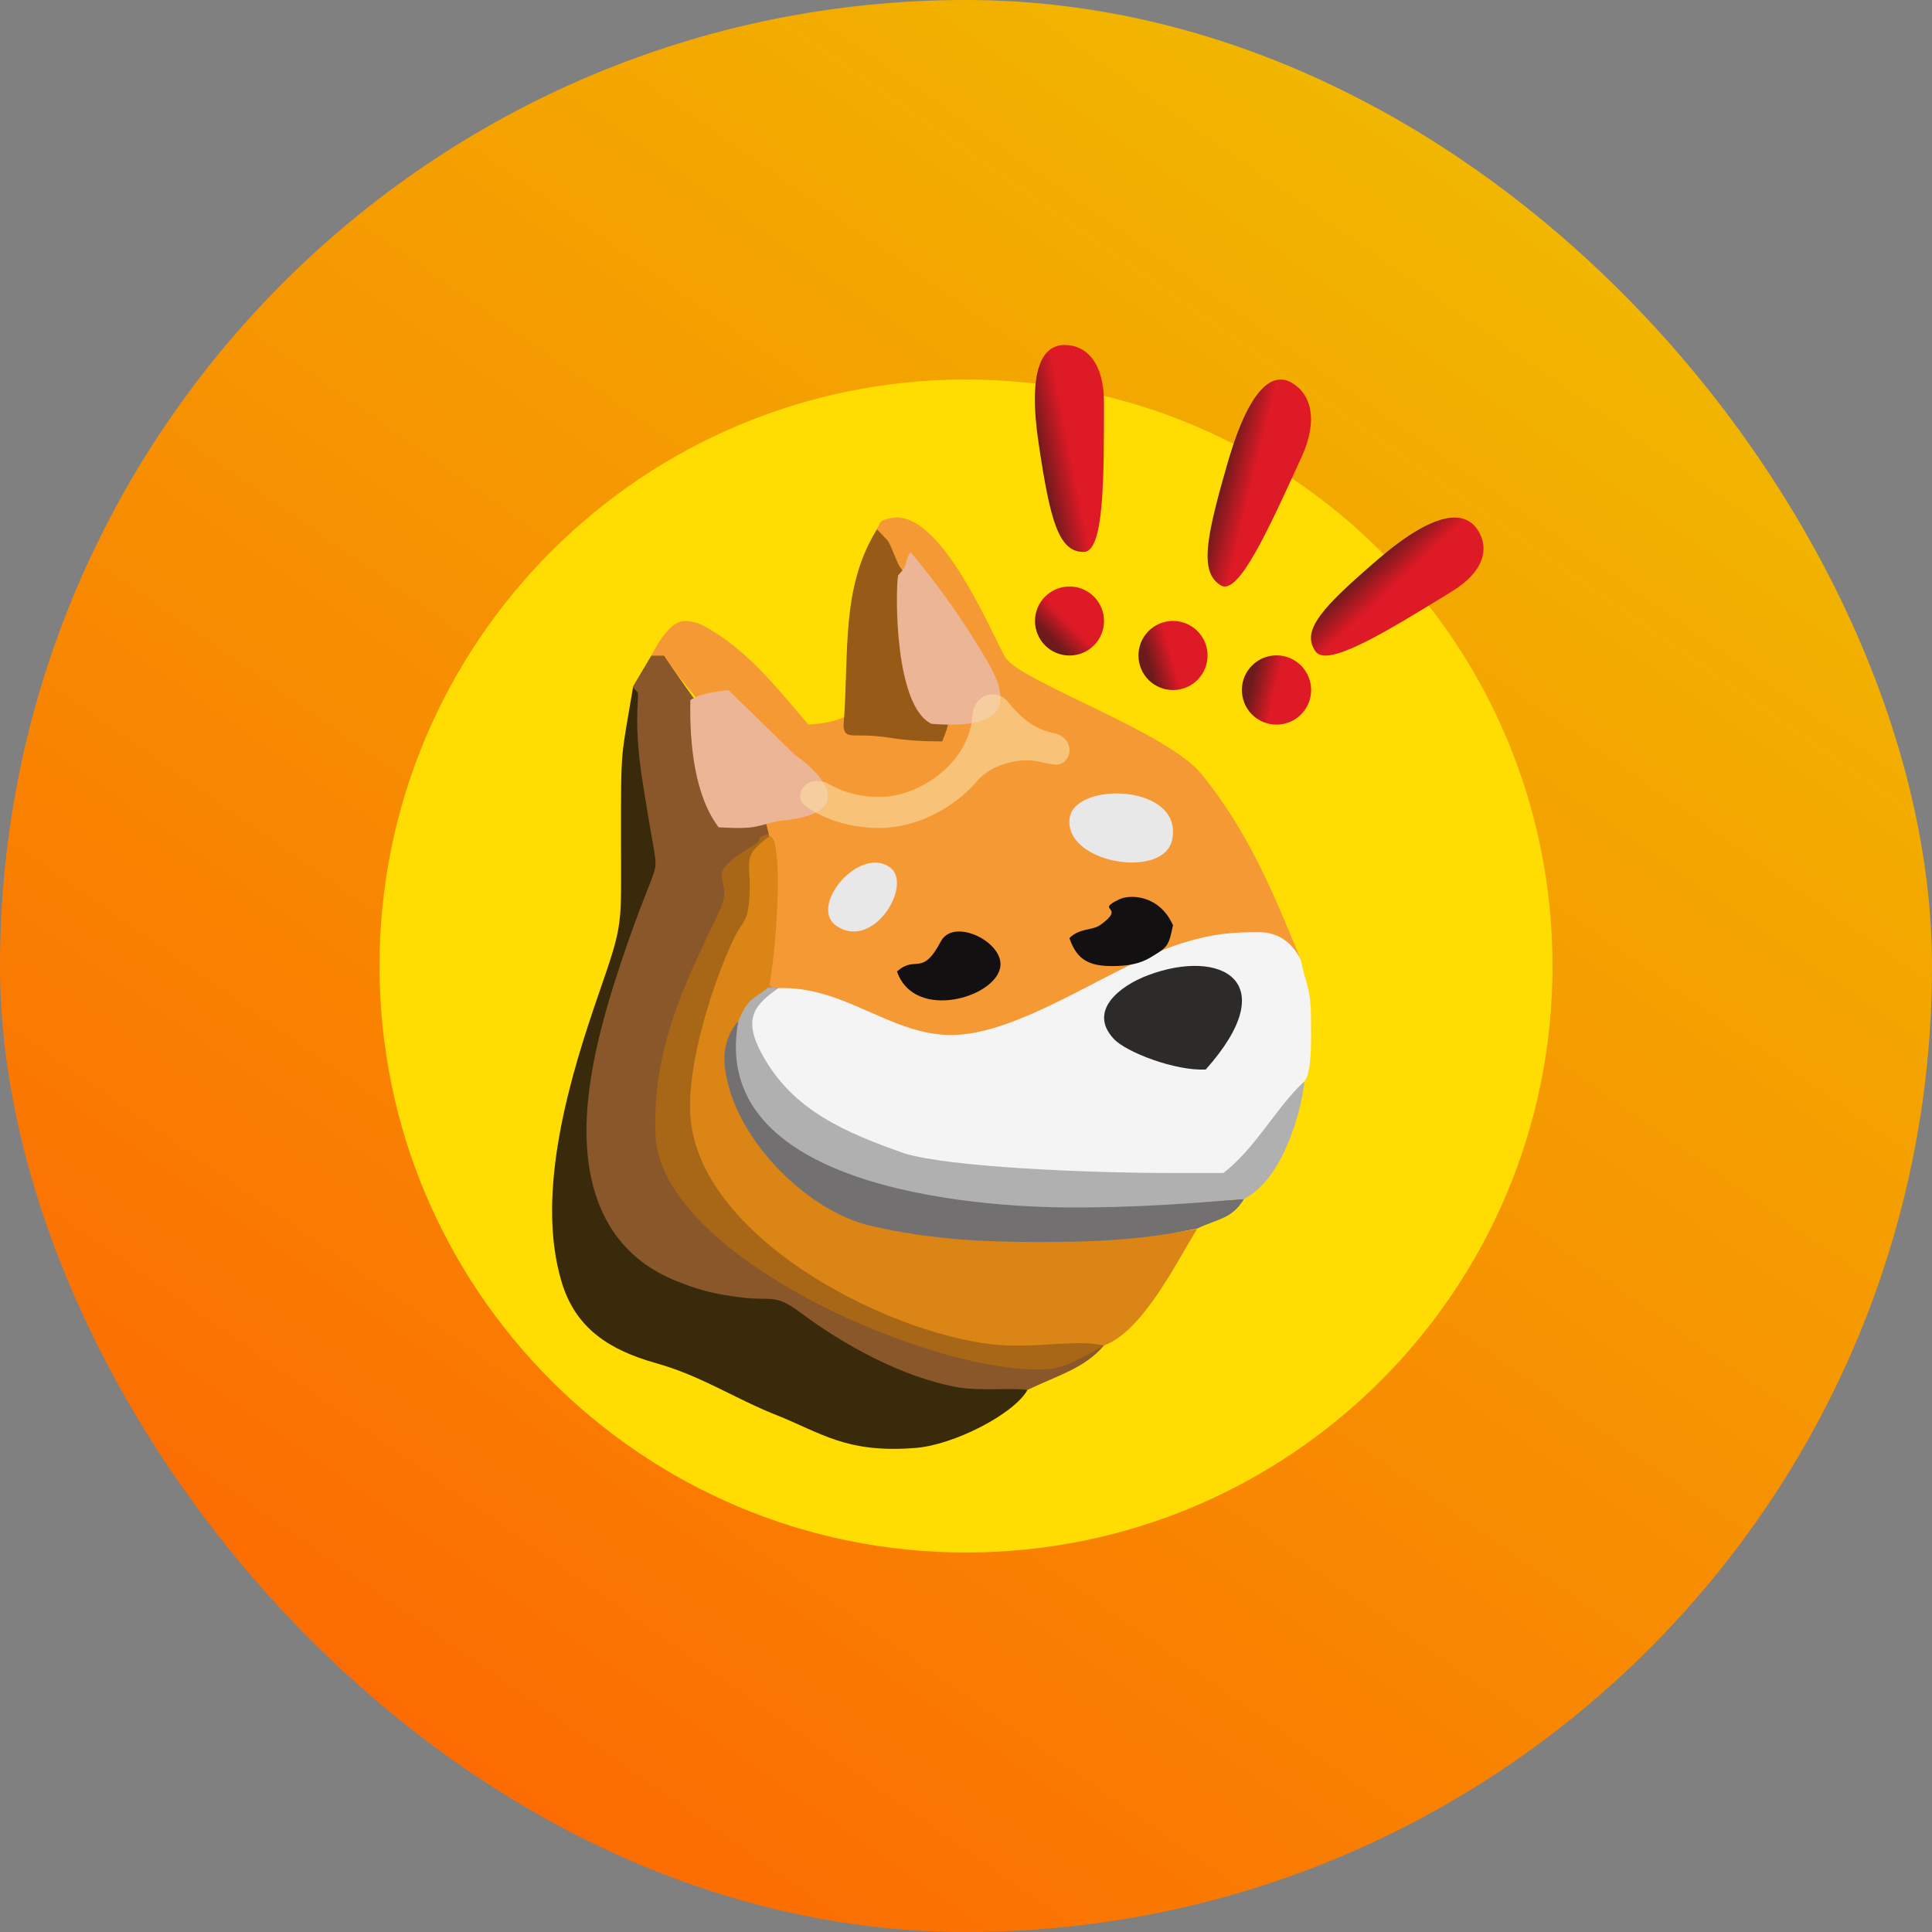 <svg width="48" height="48" viewBox="0 0 48 48" fill="none" xmlns="http://www.w3.org/2000/svg">
<rect x="0" y="0" width="48" height="48" fill="#808080" stroke="none"/>
<g clip-path="url(#clip0_386_390)">
<path d="M0 0H48V48H0V0Z" fill="url(#paint0_linear_386_390)"/>
<path d="M24 38.572C32.048 38.572 38.572 32.048 38.572 24C38.572 15.953 32.048 9.429 24 9.429C15.953 9.429 9.429 15.953 9.429 24C9.429 32.048 15.953 38.572 24 38.572Z" fill="#FFDD02"/>
<path d="M25.526 34.543C17.674 25.792 19.569 21.086 15.729 17.066C15.42 18.909 15.429 18.506 15.429 20.889C15.429 23.049 15.497 22.895 14.88 24.677C14.194 26.657 13.277 29.606 13.954 31.852C14.297 33 15.137 33.54 16.294 33.866C17.426 34.183 18.24 34.74 19.277 35.152C20.4 35.597 21.026 36.112 22.74 35.974C23.683 35.906 25.191 35.135 25.526 34.535V34.543Z" fill="#3A2A0C"/>
<path d="M15.72 17.066C15.909 17.254 15.84 17.117 15.831 17.854C15.831 18.831 15.986 19.509 16.131 20.443C16.234 21.043 16.286 21.274 16.286 21.446C16.286 21.72 16.131 21.9 15.6 23.409C15.171 24.66 14.58 26.434 14.571 28.054C14.563 29.657 15.12 31.123 16.74 31.8C17.288 32.023 17.623 32.126 18.24 32.211C19.209 32.357 19.2 32.108 19.869 32.597C20.931 33.394 22.406 34.226 23.837 34.474C24.369 34.56 25.209 34.474 25.526 34.534C26.263 34.174 26.94 34.003 27.428 33.428C25.526 27.428 18.994 20.057 16.5 16.286H16.183L15.72 17.066Z" fill="#895729"/>
<path d="M27.429 33.428C22.457 30.745 21.137 25.783 19.114 20.777L19.2 20.683C18.617 20.854 19.123 20.768 18.6 21.077C17.383 21.814 18.283 21.78 17.88 22.62C16.997 24.463 16.192 26.091 16.286 28.208C16.423 31.285 23.417 34.243 26.074 34.011C26.52 33.977 27.103 33.608 27.429 33.428Z" fill="#A86617"/>
<path d="M19.114 20.777C19.423 20.863 19.226 22.32 19.226 22.774C19.14 24.429 18.463 24.489 19.337 24.549C24 29.572 31.457 22.946 32.314 23.837C31.628 22.149 30.994 20.64 29.854 19.235C28.997 18.172 25.303 16.92 24.968 16.32C24.583 15.617 23.331 12.6 22.123 12.874C21.805 12.943 21.9 12.977 21.78 13.149C22.414 15.034 22.637 17.906 20.083 18C19.285 17.075 18.566 16.132 17.468 15.54C17.324 15.469 17.166 15.431 17.006 15.429C16.68 15.429 16.354 15.943 16.183 16.286H16.5C17.605 17.957 18.488 18.172 19.114 20.777Z" fill="#F59935"/>
<path d="M27.428 33.429C28.397 33.069 29.22 31.372 29.743 30.532C23.991 31.715 19.5 24.823 19.114 24.463C19.26 23.794 19.508 20.88 19.114 20.777C18.326 21.352 18.728 21.42 18.6 22.492C18.54 22.937 18.445 22.895 18.274 23.237C17.888 23.992 17.134 26.032 17.143 27.532C17.168 30.755 22.337 33.317 25.028 33.429C25.903 33.463 26.794 33.283 27.428 33.429Z" fill="#DA8515"/>
<path d="M29.743 30.523C30.291 30.266 30.608 30.283 30.908 29.786C27.625 30.094 20.4 28.937 18.343 25.372C18.103 25.637 17.974 26.023 18 26.4C18.128 28.174 19.988 30.069 21.625 30.454C23.151 30.806 24.48 30.857 25.834 30.857C27.06 30.857 28.311 30.823 29.734 30.523H29.743Z" fill="#727070"/>
<path d="M18.343 25.371C17.589 29.46 24.052 30 26.683 30C28.123 30 29.494 29.914 30.909 29.785C31.817 29.34 32.315 27.737 32.409 26.871C29.306 29.708 21.463 28.474 19.337 24.548L19.097 24.531C19.08 24.548 19.046 24.548 19.037 24.574L18.857 24.703C18.583 24.883 18.515 24.977 18.343 25.371Z" fill="#B0B0B0"/>
<path d="M19.38 20.392C21.36 20.22 20.426 19.226 19.74 18.746L18.095 17.143C17.752 17.195 17.426 17.22 17.152 17.392C17.126 18.557 17.28 19.8 17.855 20.555C18.866 20.614 18.789 20.503 19.38 20.392Z" fill="#ECB595"/>
<path d="M19.337 24.549C18.797 24.943 18.42 25.26 18.934 26.194C19.697 27.6 21.017 28.14 22.465 28.654C23.58 28.997 27 29.143 29.151 29.143H30.394C31.191 28.534 31.706 27.514 32.408 26.863C32.605 26.674 32.571 25.68 32.571 25.354C32.571 24.514 32.451 24.506 32.314 23.837C32.091 23.392 31.731 23.16 31.285 23.16C30.617 23.16 30.188 23.194 29.503 23.392C27.745 23.889 25.354 25.757 23.571 25.714C22.08 25.68 20.974 24.497 19.337 24.549Z" fill="#F4F4F4"/>
<path d="M20.957 18.034C20.991 18.411 21.18 18.188 22.08 18.326C22.509 18.394 22.911 18.42 23.409 18.42C23.82 17.426 23.151 18.274 24.317 17.674C24 17.451 23.666 17.734 23.229 17.468C22.714 17.16 22.628 14.777 22.671 14.383C22.654 14.366 22.62 14.323 22.611 14.34L22.414 14.16C22.303 14.023 22.303 13.971 22.226 13.8C22.191 13.714 22.097 13.483 22.054 13.431L21.788 13.148C20.88 14.623 21.103 16.191 20.957 18.034Z" fill="#985B17"/>
<path d="M29.957 26.571C31.911 24.377 30.334 23.546 28.517 24.231C27.814 24.497 27.026 25.114 27.669 25.808C27.977 26.143 29.211 26.614 29.957 26.571Z" fill="#2C2B2A"/>
<path d="M22.312 14.297C22.243 14.743 22.226 17.546 23.143 17.983C24.849 18.12 25.235 17.589 24.506 16.389C23.955 15.445 23.324 14.55 22.62 13.714C22.449 13.989 22.586 14.006 22.312 14.297Z" fill="#ECB595"/>
<path d="M26.58 20.297C26.374 21.437 28.937 21.883 29.126 20.846C29.383 19.483 26.752 19.414 26.58 20.297Z" fill="#E8E8E8"/>
<path d="M22.286 24.137C22.723 25.405 24.823 24.763 24.857 23.974C24.883 23.374 23.683 22.8 23.374 23.391C22.903 24.283 22.748 23.717 22.286 24.137ZM26.571 23.314C26.768 23.871 27.077 24.051 27.9 23.991C28.183 23.965 28.414 23.905 28.671 23.734C29.014 23.528 29.04 23.477 29.143 22.988C28.8 22.217 28.054 22.217 27.806 22.346C27.171 22.645 28.02 22.5 27.326 22.988C27.137 23.117 26.82 23.057 26.571 23.305V23.314Z" fill="#131011"/>
<path d="M22.097 21.54C21.326 21.017 20.074 22.534 20.786 23.006C21.712 23.631 22.706 21.943 22.097 21.54Z" fill="#E8E8E8"/>
<path d="M27.428 9.994C27.428 11.931 27.428 13.714 26.923 13.714C26.297 13.714 26.091 12.926 25.808 11.04C25.526 9.18 25.894 8.571 26.451 8.571C27 8.571 27.428 9.026 27.428 9.994Z" fill="url(#paint1_linear_386_390)"/>
<path d="M26.572 16.286C27.045 16.286 27.429 15.902 27.429 15.428C27.429 14.955 27.045 14.571 26.572 14.571C26.098 14.571 25.714 14.955 25.714 15.428C25.714 15.902 26.098 16.286 26.572 16.286Z" fill="url(#paint2_linear_386_390)"/>
<path d="M32.34 11.349C31.517 13.149 30.772 14.803 30.334 14.546C29.794 14.22 29.957 13.38 30.506 11.477C31.054 9.6 31.629 9.232 32.1 9.514C32.58 9.797 32.752 10.449 32.34 11.349Z" fill="url(#paint3_linear_386_390)"/>
<path d="M29.906 16.68C29.854 16.78 29.783 16.869 29.697 16.942C29.611 17.014 29.511 17.07 29.404 17.104C29.186 17.173 28.951 17.153 28.749 17.048C28.546 16.944 28.394 16.763 28.325 16.546C28.256 16.329 28.276 16.093 28.38 15.891C28.485 15.689 28.665 15.536 28.882 15.467C29.099 15.398 29.335 15.418 29.537 15.523C29.739 15.627 29.892 15.808 29.961 16.025C30.03 16.242 30.01 16.477 29.906 16.68Z" fill="url(#paint4_linear_386_390)"/>
<path d="M36.077 14.691C34.457 15.686 32.974 16.603 32.683 16.183C32.314 15.66 32.854 15.086 34.268 13.869C35.657 12.686 36.377 12.686 36.694 13.14C37.02 13.603 36.883 14.194 36.077 14.691Z" fill="url(#paint5_linear_386_390)"/>
<path d="M32.186 17.863C32.091 17.925 31.985 17.967 31.874 17.988C31.763 18.009 31.649 18.008 31.538 17.985C31.428 17.962 31.323 17.918 31.229 17.854C31.136 17.79 31.056 17.709 30.994 17.614C30.932 17.52 30.89 17.414 30.869 17.303C30.848 17.192 30.849 17.078 30.872 16.967C30.895 16.856 30.939 16.751 31.003 16.658C31.067 16.565 31.148 16.485 31.243 16.423C31.434 16.298 31.666 16.254 31.89 16.3C32.113 16.347 32.309 16.48 32.434 16.671C32.559 16.862 32.603 17.095 32.557 17.319C32.51 17.542 32.377 17.738 32.186 17.863Z" fill="url(#paint6_linear_386_390)"/>
<path d="M24.154 17.803C24.163 17.58 24.274 17.374 24.48 17.289C24.686 17.203 24.917 17.271 25.054 17.451C25.363 17.837 25.706 18.12 26.186 18.214C26.4 18.257 26.572 18.42 26.572 18.643C26.572 18.849 26.4 19.029 26.186 18.994C26.076 18.981 25.967 18.961 25.86 18.934C25.346 18.797 24.626 18.994 24.274 19.406C23.674 20.109 22.732 20.572 21.84 20.572C21 20.572 20.374 20.289 19.997 20.014C19.826 19.886 19.852 19.637 20.014 19.5C20.177 19.363 20.426 19.38 20.614 19.491C20.872 19.637 21.283 19.8 21.84 19.8C22.903 19.8 24.086 18.9 24.154 17.803Z" fill="#FCDCA3" fill-opacity="0.62"/>
</g>
<defs>
<linearGradient id="paint0_linear_386_390" x1="38.571" y1="6" x2="11.571" y2="44.571" gradientUnits="userSpaceOnUse">
<stop stop-color="#F1B600"/>
<stop offset="1" stop-color="#FC6B02"/>
</linearGradient>
<linearGradient id="paint1_linear_386_390" x1="25.8" y1="11.983" x2="27.746" y2="11.597" gradientUnits="userSpaceOnUse">
<stop offset="0.07" stop-color="#6C1A1C"/>
<stop offset="0.47" stop-color="#DE1A26"/>
</linearGradient>
<linearGradient id="paint2_linear_386_390" x1="25.8" y1="15.711" x2="26.897" y2="14.648" gradientUnits="userSpaceOnUse">
<stop offset="0.07" stop-color="#6C1A1C"/>
<stop offset="0.47" stop-color="#DE1A26"/>
</linearGradient>
<linearGradient id="paint3_linear_386_390" x1="30.094" y1="12.352" x2="31.98" y2="12.815" gradientUnits="userSpaceOnUse">
<stop offset="0.07" stop-color="#6C1A1C"/>
<stop offset="0.47" stop-color="#DE1A26"/>
</linearGradient>
<linearGradient id="paint4_linear_386_390" x1="28.329" y1="16.174" x2="29.794" y2="15.745" gradientUnits="userSpaceOnUse">
<stop offset="0.07" stop-color="#6C1A1C"/>
<stop offset="0.47" stop-color="#DE1A26"/>
</linearGradient>
<linearGradient id="paint5_linear_386_390" x1="33.471" y1="14.349" x2="34.868" y2="15.831" gradientUnits="userSpaceOnUse">
<stop offset="0.07" stop-color="#6C1A1C"/>
<stop offset="0.47" stop-color="#DE1A26"/>
</linearGradient>
<linearGradient id="paint6_linear_386_390" x1="31.054" y1="16.646" x2="32.546" y2="16.989" gradientUnits="userSpaceOnUse">
<stop offset="0.07" stop-color="#6C1A1C"/>
<stop offset="0.47" stop-color="#DE1A26"/>
</linearGradient>
<clipPath id="clip0_386_390">
<rect width="48" height="48" rx="24" fill="white"/>
</clipPath>
</defs>
</svg>
